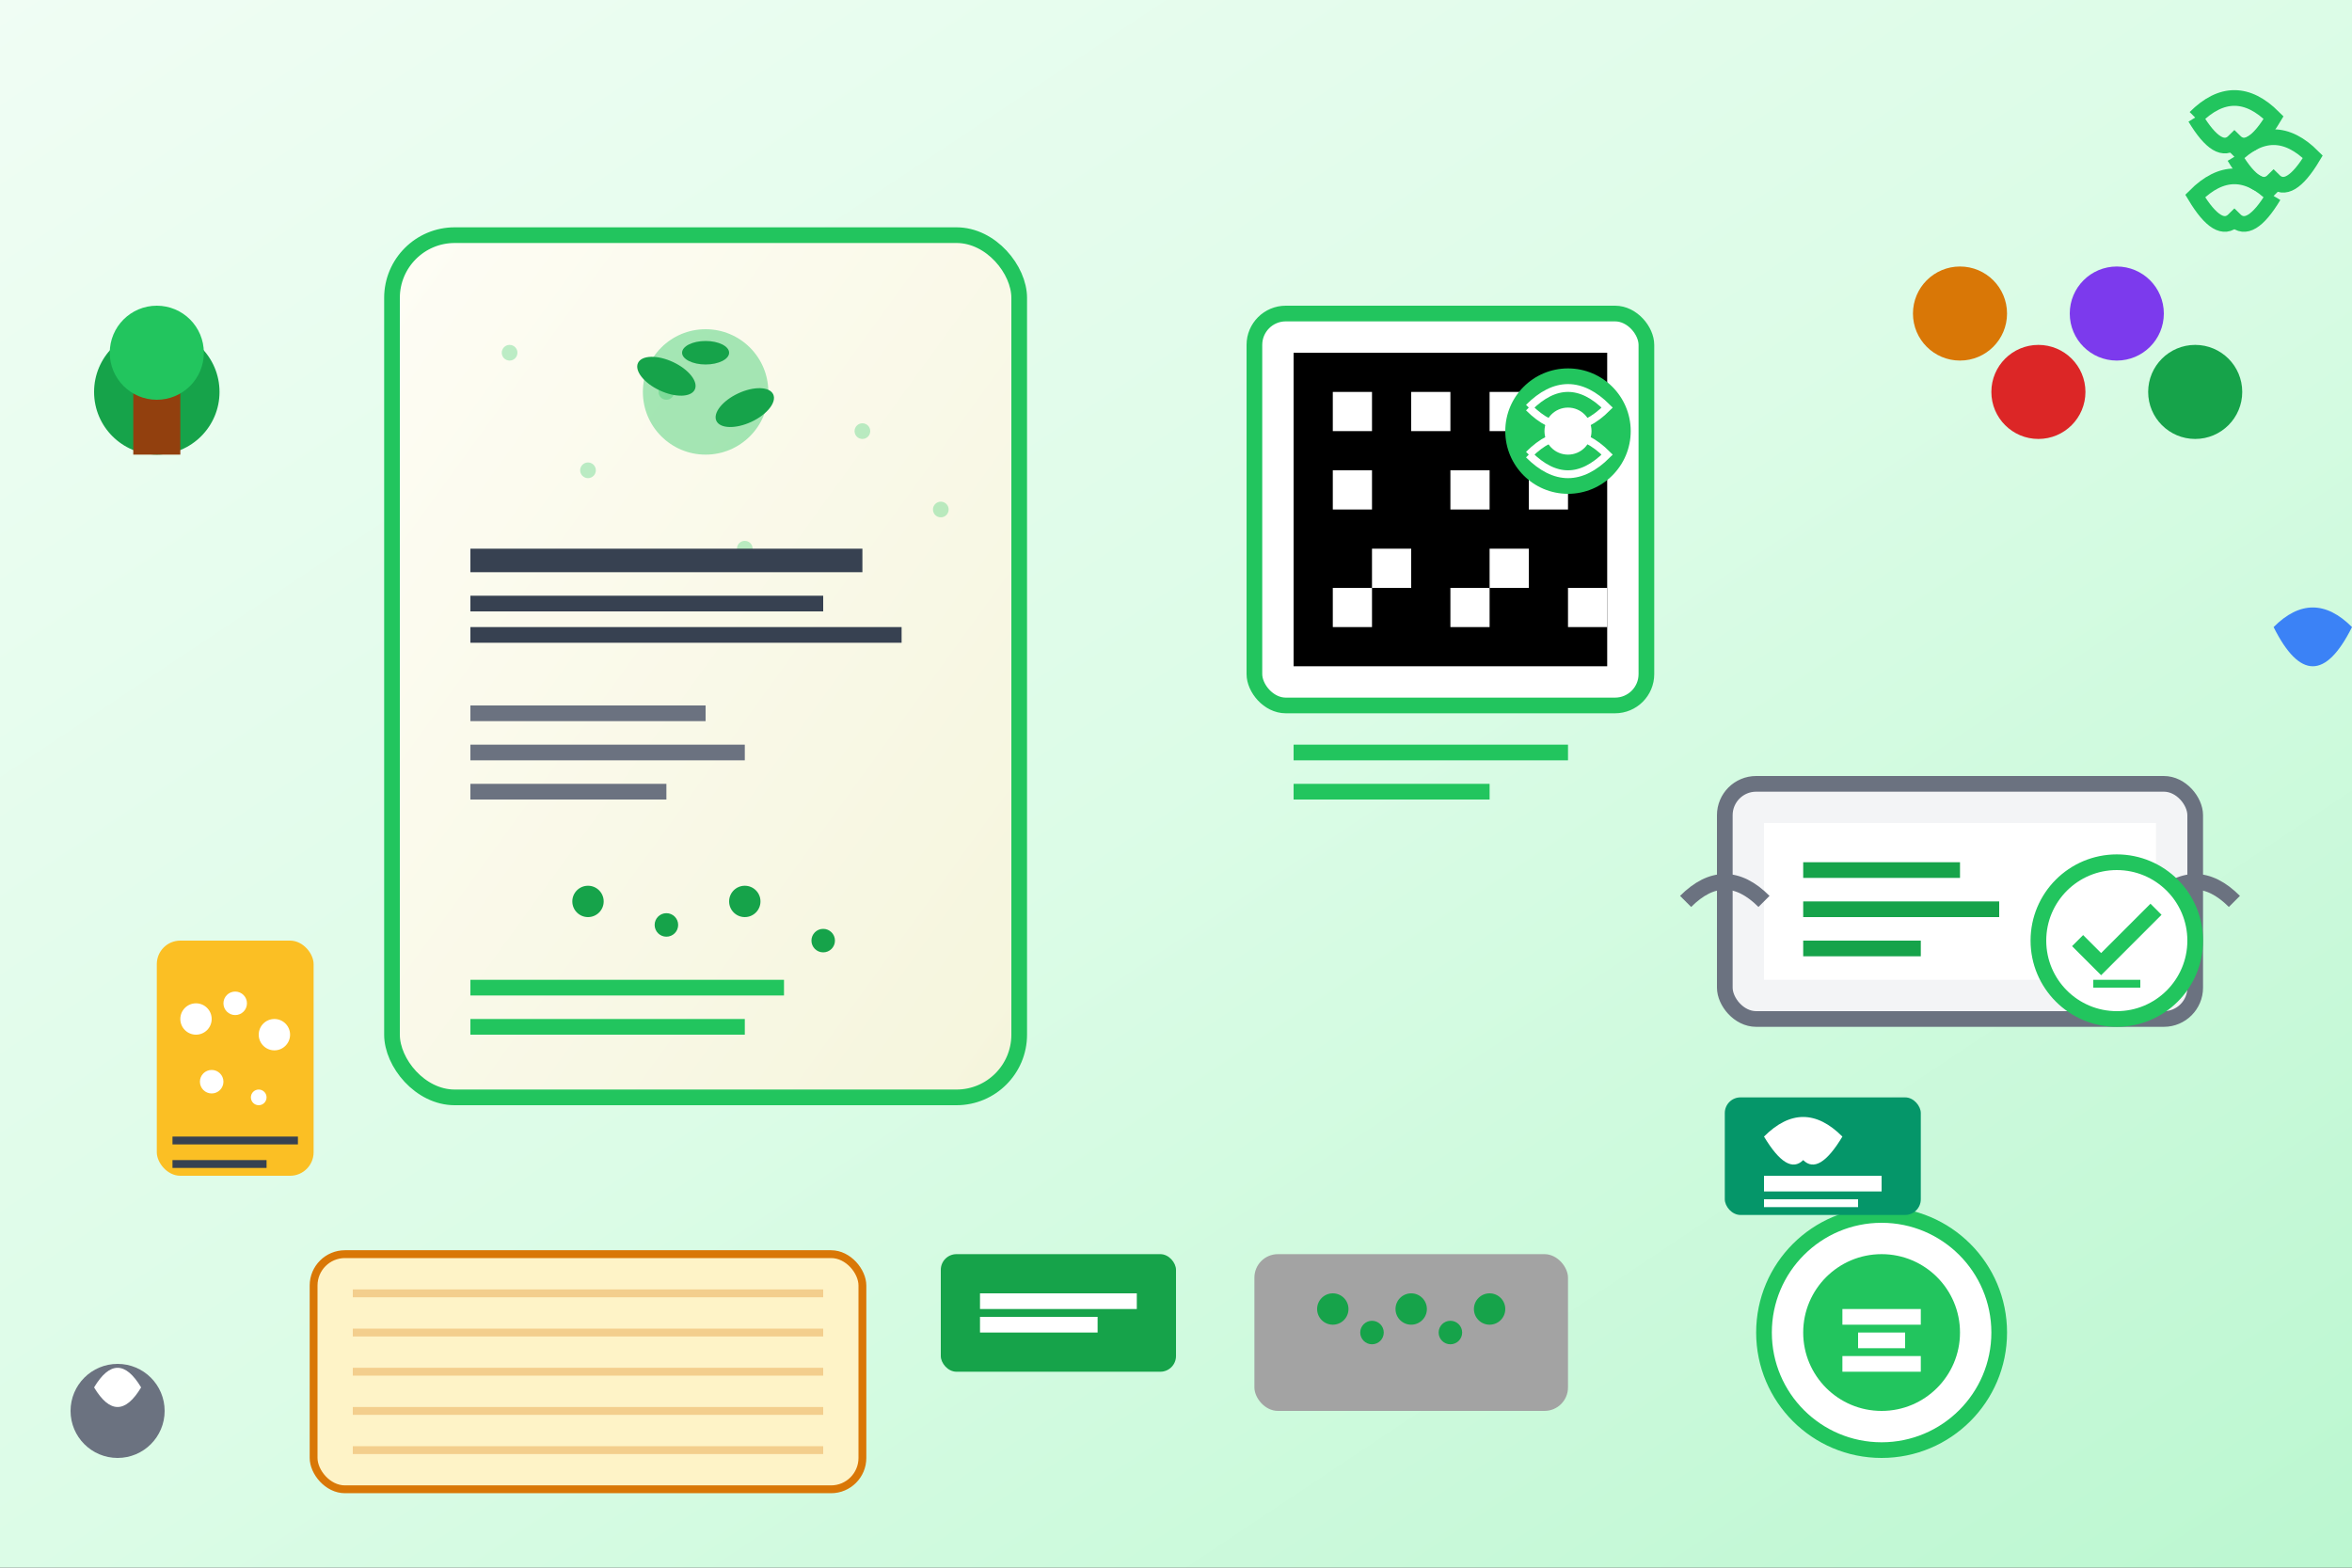 <svg width="300" height="200" viewBox="0 0 300 200" fill="none" xmlns="http://www.w3.org/2000/svg">
  <rect x="0" y="0" width="300" height="200" fill="#333333" stroke="none"/>
  <defs>
    <linearGradient id="ecoBg" x1="0%" y1="0%" x2="100%" y2="100%">
      <stop offset="0%" style="stop-color:#f0fdf4;stop-opacity:1" />
      <stop offset="50%" style="stop-color:#dcfce7;stop-opacity:1" />
      <stop offset="100%" style="stop-color:#bbf7d0;stop-opacity:1" />
    </linearGradient>
    <linearGradient id="recycledPaper" x1="0%" y1="0%" x2="100%" y2="100%">
      <stop offset="0%" style="stop-color:#fefdf5;stop-opacity:1" />
      <stop offset="100%" style="stop-color:#f5f5dc;stop-opacity:1" />
    </linearGradient>
  </defs>
  
  <!-- Background -->
  <rect width="300" height="200" fill="url(#ecoBg)"/>
  
  <!-- Eco-sustainable wedding invitations -->
  <!-- Seed paper invitation -->
  <rect x="50" y="30" width="80" height="110" rx="8" fill="url(#recycledPaper)" stroke="#22c55e" stroke-width="2"/>
  
  <!-- Natural fiber texture -->
  <circle cx="65" cy="45" r="1" fill="rgba(34,197,94,0.3)"/>
  <circle cx="85" cy="50" r="1" fill="rgba(34,197,94,0.3)"/>
  <circle cx="75" cy="60" r="1" fill="rgba(34,197,94,0.3)"/>
  <circle cx="110" cy="55" r="1" fill="rgba(34,197,94,0.3)"/>
  <circle cx="95" cy="70" r="1" fill="rgba(34,197,94,0.3)"/>
  <circle cx="120" cy="65" r="1" fill="rgba(34,197,94,0.3)"/>
  
  <!-- Botanical design -->
  <circle cx="90" cy="50" r="8" fill="rgba(34,197,94,0.4)"/>
  <ellipse cx="85" cy="48" rx="4" ry="2" fill="#16a34a" transform="rotate(25 85 48)"/>
  <ellipse cx="95" cy="52" rx="4" ry="2" fill="#16a34a" transform="rotate(-25 95 52)"/>
  <ellipse cx="90" cy="45" rx="3" ry="1.5" fill="#16a34a" transform="rotate(0 90 45)"/>
  
  <!-- Hand-lettered text -->
  <rect x="60" y="70" width="50" height="3" fill="#374151"/>
  <rect x="60" y="76" width="45" height="2" fill="#374151"/>
  <rect x="60" y="80" width="55" height="2" fill="#374151"/>
  
  <!-- Wedding details -->
  <rect x="60" y="90" width="30" height="2" fill="#6b7280"/>
  <rect x="60" y="95" width="35" height="2" fill="#6b7280"/>
  <rect x="60" y="100" width="25" height="2" fill="#6b7280"/>
  
  <!-- Plantable seeds embedded -->
  <circle cx="75" cy="115" r="2" fill="#16a34a"/>
  <circle cx="85" cy="118" r="1.5" fill="#16a34a"/>
  <circle cx="95" cy="115" r="2" fill="#16a34a"/>
  <circle cx="105" cy="120" r="1.5" fill="#16a34a"/>
  
  <!-- "Plant me" instruction -->
  <rect x="60" y="125" width="40" height="2" fill="#22c55e"/>
  <rect x="60" y="130" width="35" height="2" fill="#22c55e"/>
  
  <!-- Digital QR code option -->
  <rect x="160" y="40" width="50" height="50" rx="4" fill="#ffffff" stroke="#22c55e" stroke-width="2"/>
  
  <!-- QR code pattern -->
  <rect x="165" y="45" width="40" height="40" fill="#000000"/>
  <rect x="170" y="50" width="5" height="5" fill="#ffffff"/>
  <rect x="180" y="50" width="5" height="5" fill="#ffffff"/>
  <rect x="190" y="50" width="5" height="5" fill="#ffffff"/>
  <rect x="170" y="60" width="5" height="5" fill="#ffffff"/>
  <rect x="185" y="60" width="5" height="5" fill="#ffffff"/>
  <rect x="195" y="60" width="5" height="5" fill="#ffffff"/>
  <rect x="175" y="70" width="5" height="5" fill="#ffffff"/>
  <rect x="190" y="70" width="5" height="5" fill="#ffffff"/>
  <rect x="170" y="75" width="5" height="5" fill="#ffffff"/>
  <rect x="185" y="75" width="5" height="5" fill="#ffffff"/>
  <rect x="200" y="75" width="5" height="5" fill="#ffffff"/>
  
  <!-- "Scan for details" -->
  <rect x="165" y="95" width="35" height="2" fill="#22c55e"/>
  <rect x="165" y="100" width="25" height="2" fill="#22c55e"/>
  
  <!-- Recycled content badge -->
  <circle cx="200" cy="55" r="8" fill="#22c55e"/>
  <path d="M195 52 Q200 47 205 52 Q200 57 195 52" stroke="#ffffff" stroke-width="1" fill="none"/>
  <path d="M195 58 Q200 53 205 58 Q200 63 195 58" stroke="#ffffff" stroke-width="1" fill="none"/>
  <circle cx="200" cy="55" r="3" fill="#ffffff"/>
  
  <!-- Eco-friendly elements showcase -->
  <!-- Bamboo envelope -->
  <rect x="40" y="160" width="70" height="30" rx="4" fill="#fef3c7" stroke="#d97706" stroke-width="1"/>
  <line x1="45" y1="165" x2="105" y2="165" stroke="rgba(217,119,6,0.3)" stroke-width="1"/>
  <line x1="45" y1="170" x2="105" y2="170" stroke="rgba(217,119,6,0.3)" stroke-width="1"/>
  <line x1="45" y1="175" x2="105" y2="175" stroke="rgba(217,119,6,0.3)" stroke-width="1"/>
  <line x1="45" y1="180" x2="105" y2="180" stroke="rgba(217,119,6,0.3)" stroke-width="1"/>
  <line x1="45" y1="185" x2="105" y2="185" stroke="rgba(217,119,6,0.3)" stroke-width="1"/>
  
  <!-- Soy-based ink label -->
  <rect x="120" y="160" width="30" height="15" rx="2" fill="#16a34a"/>
  <rect x="125" y="165" width="20" height="2" fill="#ffffff"/>
  <rect x="125" y="168" width="15" height="2" fill="#ffffff"/>
  
  <!-- Compostable material -->
  <rect x="160" y="160" width="40" height="20" rx="3" fill="#a3a3a3"/>
  <circle cx="170" cy="167" r="2" fill="#16a34a"/>
  <circle cx="175" cy="170" r="1.5" fill="#16a34a"/>
  <circle cx="180" cy="167" r="2" fill="#16a34a"/>
  <circle cx="185" cy="170" r="1.5" fill="#16a34a"/>
  <circle cx="190" cy="167" r="2" fill="#16a34a"/>
  
  <!-- Zero waste badge -->
  <circle cx="240" cy="170" r="15" fill="#ffffff" stroke="#22c55e" stroke-width="2"/>
  <circle cx="240" cy="170" r="10" fill="#22c55e"/>
  <rect x="235" y="167" width="10" height="2" fill="#ffffff"/>
  <rect x="237" y="170" width="6" height="2" fill="#ffffff"/>
  <rect x="235" y="173" width="10" height="2" fill="#ffffff"/>
  
  <!-- Carbon neutral shipping -->
  <rect x="220" y="140" width="25" height="15" rx="2" fill="#059669"/>
  <path d="M225 145 Q230 140 235 145 Q232 150 230 148 Q228 150 225 145" fill="#ffffff"/>
  <rect x="225" y="150" width="15" height="2" fill="#ffffff"/>
  <rect x="225" y="153" width="12" height="1" fill="#ffffff"/>
  
  <!-- Wildflower seed packet -->
  <rect x="20" y="120" width="20" height="30" rx="3" fill="#fbbf24"/>
  <circle cx="25" cy="130" r="2" fill="#ffffff"/>
  <circle cx="30" cy="128" r="1.5" fill="#ffffff"/>
  <circle cx="35" cy="132" r="2" fill="#ffffff"/>
  <circle cx="27" cy="138" r="1.5" fill="#ffffff"/>
  <circle cx="33" cy="140" r="1" fill="#ffffff"/>
  
  <!-- Instructions -->
  <rect x="22" y="145" width="16" height="1" fill="#374151"/>
  <rect x="22" y="148" width="12" height="1" fill="#374151"/>
  
  <!-- Natural dye samples -->
  <circle cx="250" cy="40" r="6" fill="#d97706"/> <!-- Turmeric -->
  <circle cx="260" cy="50" r="6" fill="#dc2626"/> <!-- Beetroot -->
  <circle cx="270" cy="40" r="6" fill="#7c3aed"/> <!-- Red cabbage -->
  <circle cx="280" cy="50" r="6" fill="#16a34a"/> <!-- Spinach -->
  
  <!-- Sustainable packaging -->
  <!-- Reusable box -->
  <rect x="220" y="100" width="60" height="30" rx="4" fill="#f3f4f6" stroke="#6b7280" stroke-width="2"/>
  <rect x="225" y="105" width="50" height="20" fill="#ffffff"/>
  
  <!-- Handles -->
  <path d="M215 115 Q220 110 225 115" stroke="#6b7280" stroke-width="2" fill="none"/>
  <path d="M275 115 Q280 110 285 115" stroke="#6b7280" stroke-width="2" fill="none"/>
  
  <!-- Multipurpose label -->
  <rect x="230" y="110" width="20" height="2" fill="#16a34a"/>
  <rect x="230" y="115" width="25" height="2" fill="#16a34a"/>
  <rect x="230" y="120" width="15" height="2" fill="#16a34a"/>
  
  <!-- Environmental impact stats -->
  <!-- Trees saved -->
  <circle cx="20" cy="50" r="8" fill="#16a34a"/>
  <rect x="17" y="50" width="6" height="8" fill="#92400e"/>
  <circle cx="20" cy="45" r="6" fill="#22c55e"/>
  
  <!-- Water saved -->
  <path d="M290 80 Q295 75 300 80 Q295 90 290 80" fill="#3b82f6"/>
  
  <!-- CO2 reduction -->
  <circle cx="15" cy="180" r="6" fill="#6b7280"/>
  <path d="M12 177 Q15 172 18 177 Q15 182 12 177" fill="#ffffff"/>
  
  <!-- Recycling symbols -->
  <path d="M280 15 Q285 10 290 15 Q287 20 285 18 Q283 20 280 15" stroke="#22c55e" stroke-width="2" fill="none"/>
  <path d="M285 20 Q290 15 295 20 Q292 25 290 23 Q288 25 285 20" stroke="#22c55e" stroke-width="2" fill="none"/>
  <path d="M290 25 Q285 20 280 25 Q283 30 285 28 Q287 30 290 25" stroke="#22c55e" stroke-width="2" fill="none"/>
  
  <!-- Eco certification -->
  <circle cx="270" cy="120" r="10" fill="#ffffff" stroke="#22c55e" stroke-width="2"/>
  <path d="M265 120 L268 123 L275 116" stroke="#22c55e" stroke-width="2" fill="none"/>
  <rect x="267" y="125" width="6" height="1" fill="#22c55e"/>
</svg>